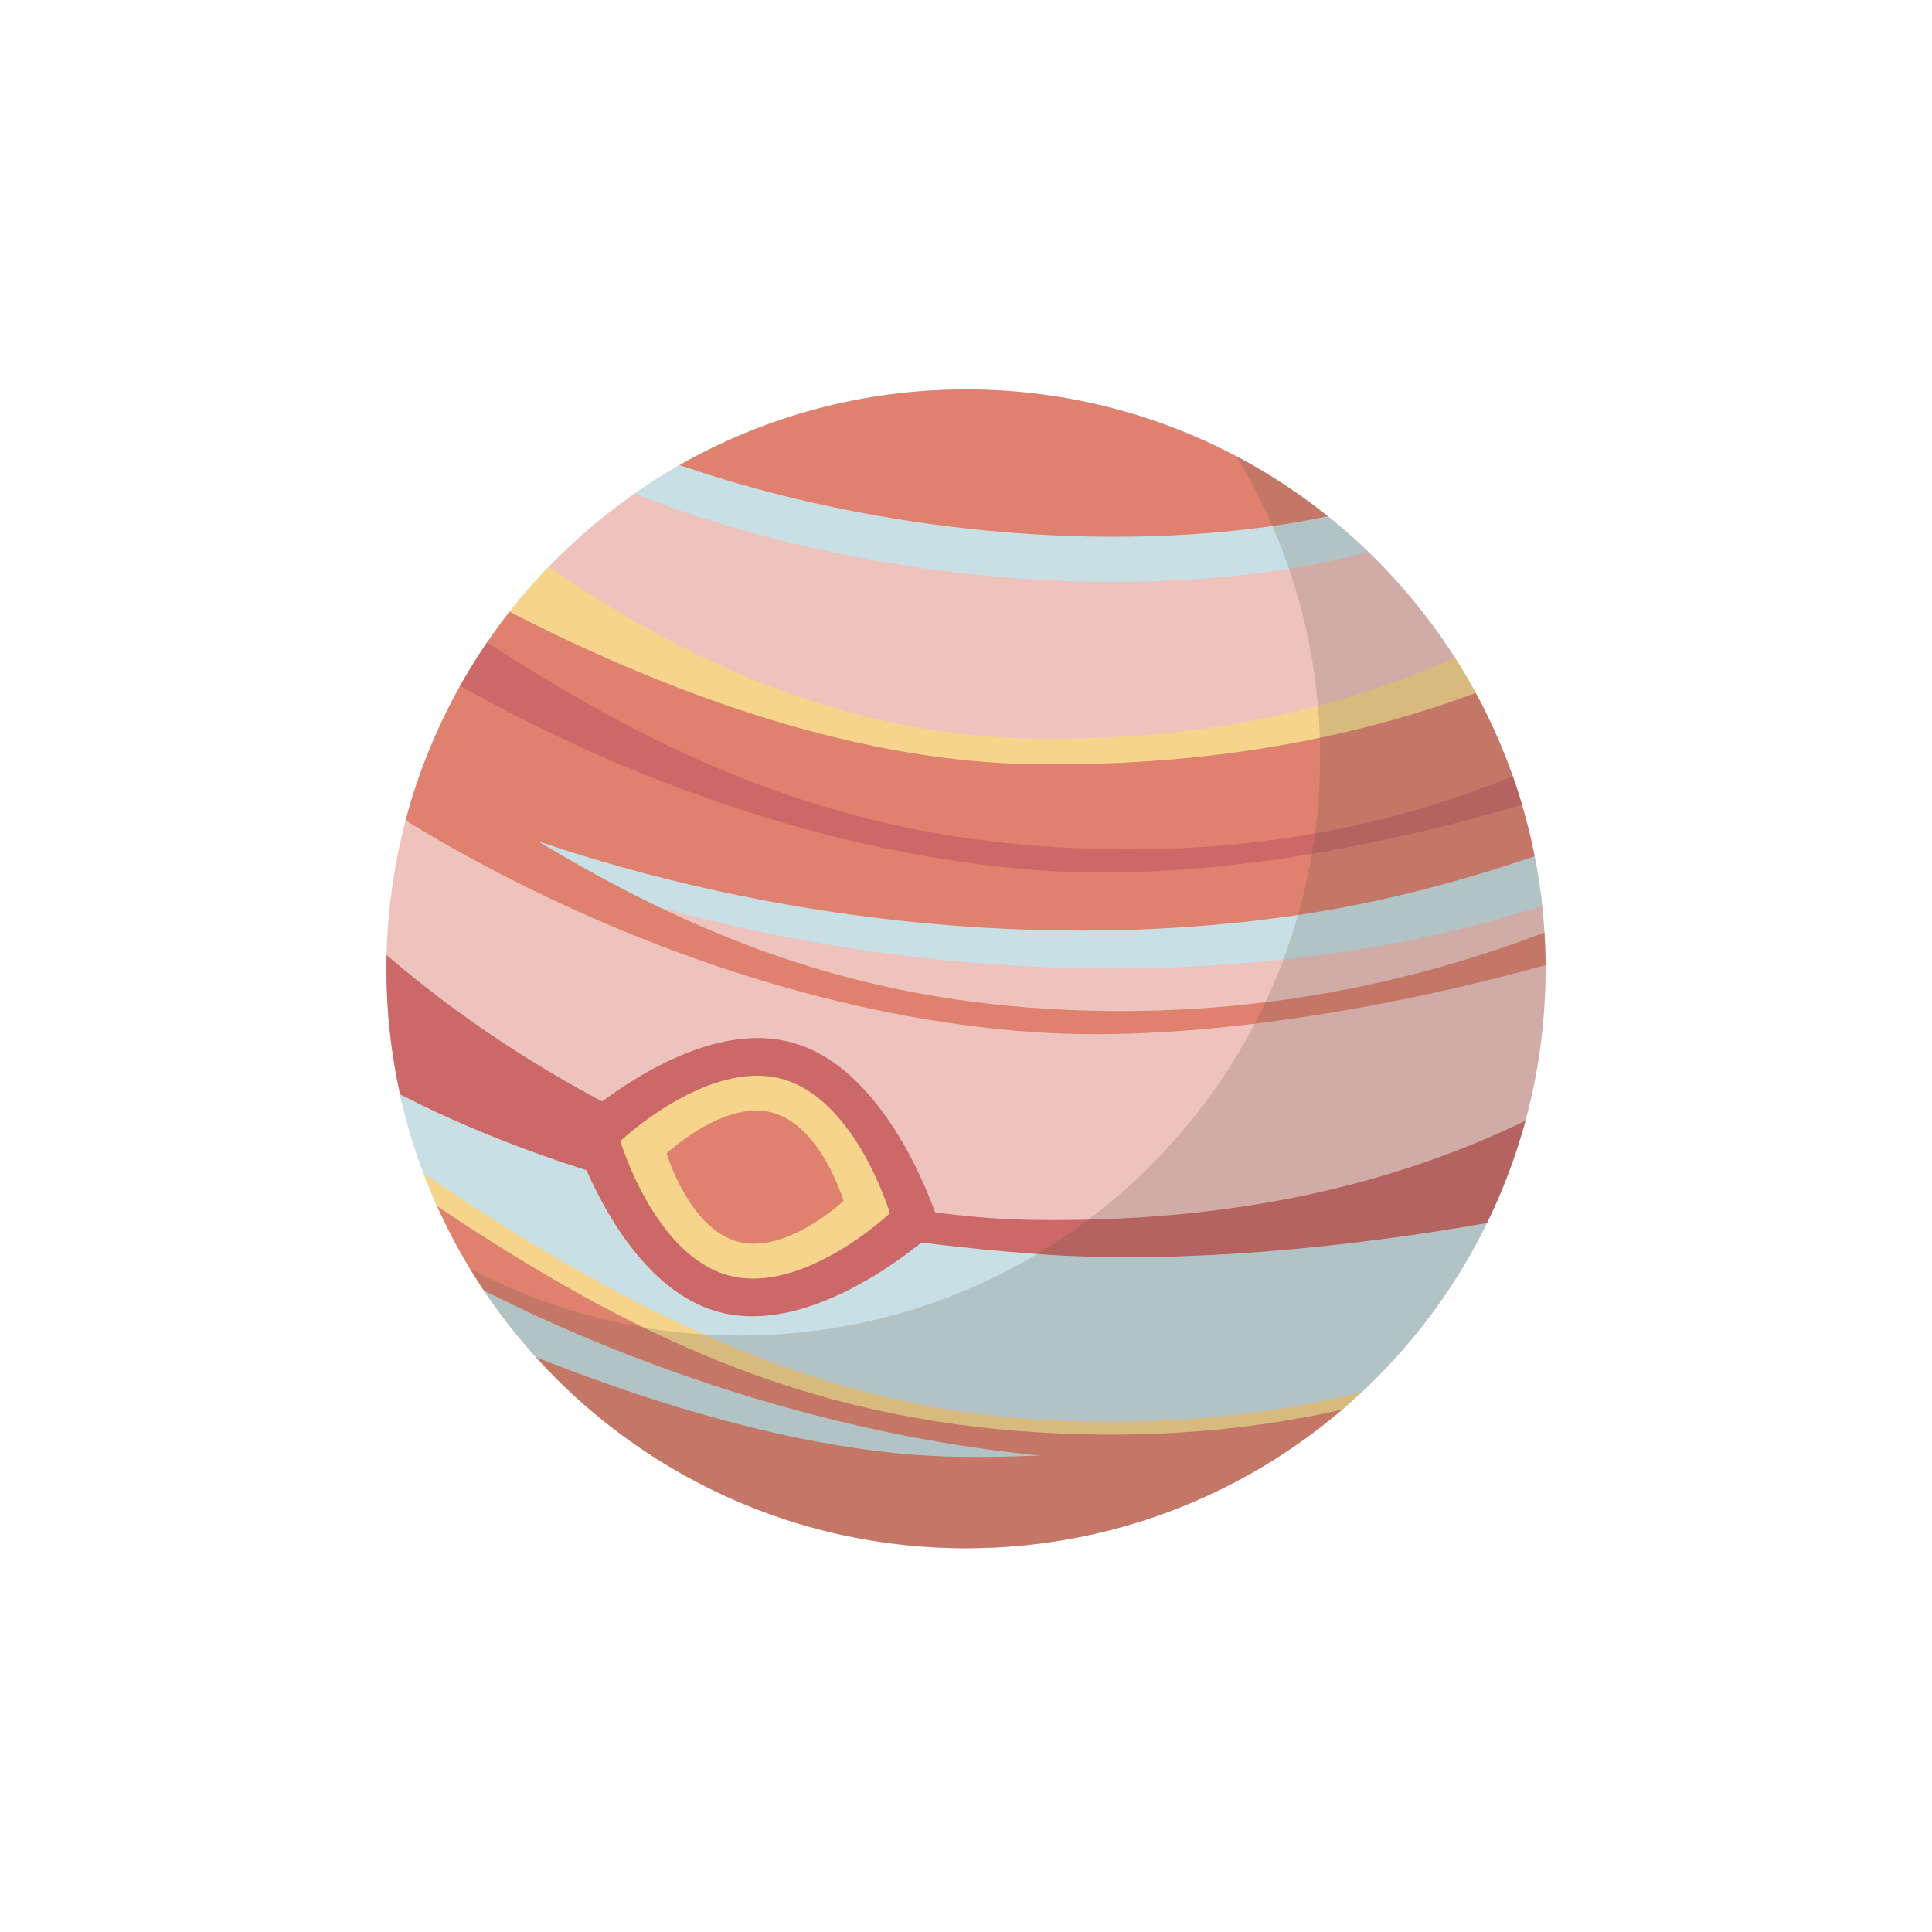 <svg width="40" height="40" viewBox="0 0 40 40" fill="none" xmlns="http://www.w3.org/2000/svg">
<path d="M32 20.06C32 26.684 26.628 32.055 20 32.055C13.373 32.055 8 26.685 8 20.061C8 13.436 13.372 8.065 20 8.065C26.627 8.065 32 13.435 32 20.061V20.06Z" fill="#EFC3BD"/>
<path d="M28.166 19.653C29.447 19.451 30.74 19.129 31.93 18.761C31.798 17.543 31.484 16.379 31.016 15.298C28.876 16.025 26.05 16.622 22.417 16.571C17.95 16.509 13.38 14.44 10.443 12.806C9.557 13.97 8.88 15.3 8.465 16.742C13.189 19.285 20.803 20.817 28.165 19.654L28.166 19.653Z" fill="#C8E0E5"/>
<path d="M31.061 24.716C28.919 25.295 25.939 25.786 21.894 25.73C16.564 25.656 10.897 23.449 8.164 22.04C8.626 24.822 10.047 27.281 12.076 29.066C15.766 30.472 20.207 31.382 24.776 31.066C27.602 29.839 29.864 27.557 31.062 24.716H31.061Z" fill="#C8E0E5"/>
<path d="M26.658 11.778C27.22 11.69 27.784 11.57 28.334 11.429C26.175 9.346 23.238 8.063 19.999 8.063C17.448 8.063 15.083 8.86 13.138 10.218C16.79 11.676 22.019 12.511 26.658 11.778Z" fill="#C8E0E5"/>
<path d="M30.968 15.191C30.724 14.643 30.442 14.116 30.121 13.615C28.054 14.542 25.228 15.346 21.408 15.292C17.515 15.238 14.094 13.643 11.361 11.733C10.919 12.191 10.514 12.683 10.149 13.207C13.562 14.858 17.681 16.081 21.585 16.349C24.545 16.553 28.105 15.941 30.968 15.191Z" fill="#F7D48C"/>
<path d="M21.486 29.391C16.72 29.101 12.75 26.986 8.771 24.296C9.051 25.039 9.404 25.747 9.82 26.412C13.171 28.2 17.22 29.599 21.222 29.875C23.266 30.016 25.484 29.787 27.531 29.397C27.757 29.215 27.976 29.024 28.188 28.826C26.363 29.277 24.144 29.553 21.486 29.391Z" fill="#F7D48C"/>
<path d="M26.659 10.842C26.937 10.798 27.215 10.746 27.492 10.689C25.439 9.047 22.835 8.064 20 8.064C17.844 8.064 15.82 8.633 14.071 9.629C17.648 10.867 22.402 11.515 26.659 10.843V10.842Z" fill="#DF816E"/>
<path d="M20 32.054C22.972 32.054 25.691 30.974 27.788 29.185C26.042 29.578 23.953 29.806 21.487 29.655C16.597 29.358 12.99 27.611 9.051 24.974C9.326 25.585 9.651 26.169 10.02 26.721C13.381 28.418 17.43 29.717 21.355 30.117C21.416 30.124 21.477 30.129 21.539 30.134C20.982 30.158 20.411 30.169 19.824 30.16C17.011 30.121 13.811 29.176 11.095 28.098C13.29 30.528 16.467 32.054 20 32.054Z" fill="#DF816E"/>
<path d="M31.999 19.983C31.997 19.756 31.99 19.529 31.976 19.306C29.527 20.242 26.035 21.151 21.674 20.886C17.578 20.637 14.382 19.371 11.137 17.416C15.73 18.981 21.578 19.782 27.136 18.904C28.737 18.651 30.358 18.212 31.772 17.728C31.535 16.527 31.12 15.39 30.554 14.347C28.355 15.162 25.352 15.877 21.387 15.822C17.462 15.767 13.457 14.163 10.55 12.665C9.561 13.927 8.819 15.392 8.397 16.987C12.011 19.2 16.742 21.048 21.409 21.369C24.785 21.602 28.964 20.825 31.998 19.983H31.999Z" fill="#DF816E"/>
<path d="M30.787 25.321C31.115 24.648 31.383 23.94 31.583 23.204C29.458 24.229 26.221 25.324 21.41 25.257C16.421 25.188 11.46 22.742 8.004 19.773C8.002 19.868 8 19.964 8 20.061C8 20.953 8.099 21.821 8.283 22.657C11.992 24.572 16.969 25.652 21.618 25.973C24.511 26.172 27.965 25.82 30.786 25.321H30.787Z" fill="#CC6867"/>
<path d="M31.51 16.659C31.451 16.46 31.388 16.263 31.318 16.069C29.143 16.964 26.04 17.793 21.849 17.539C17.239 17.258 13.769 15.689 10.085 13.301C9.886 13.592 9.7 13.893 9.527 14.2C12.999 16.159 17.319 17.73 21.586 18.023C24.932 18.254 28.748 17.492 31.51 16.659Z" fill="#CC6867"/>
<path d="M19.461 25.397C19.461 25.397 16.999 27.73 14.885 27.164C12.771 26.598 11.807 23.347 11.807 23.347C11.807 23.347 14.268 21.014 16.382 21.58C18.497 22.146 19.461 25.397 19.461 25.397Z" fill="#CC6867"/>
<path d="M18.424 25.119C18.424 25.119 16.63 26.819 15.088 26.407C13.547 25.995 12.844 23.625 12.844 23.625C12.844 23.625 14.639 21.924 16.18 22.336C17.721 22.75 18.424 25.119 18.424 25.119Z" fill="#F7D48C"/>
<path d="M17.464 24.862C17.464 24.862 16.286 25.977 15.275 25.707C14.265 25.436 13.803 23.881 13.803 23.881C13.803 23.881 14.98 22.765 15.991 23.036C17.002 23.306 17.464 24.862 17.464 24.862Z" fill="#DF816E"/>
<g opacity="0.2">
<path d="M20 32.054C26.627 32.054 32 26.684 32 20.059C32 15.454 29.404 11.456 25.595 9.445C26.695 11.257 27.331 13.381 27.331 15.655C27.331 22.28 21.959 27.651 15.331 27.651C13.306 27.651 11.4 27.147 9.728 26.262C11.83 29.734 15.643 32.055 20 32.055V32.054Z" fill="#5A4F4A"/>
</g>
</svg>
